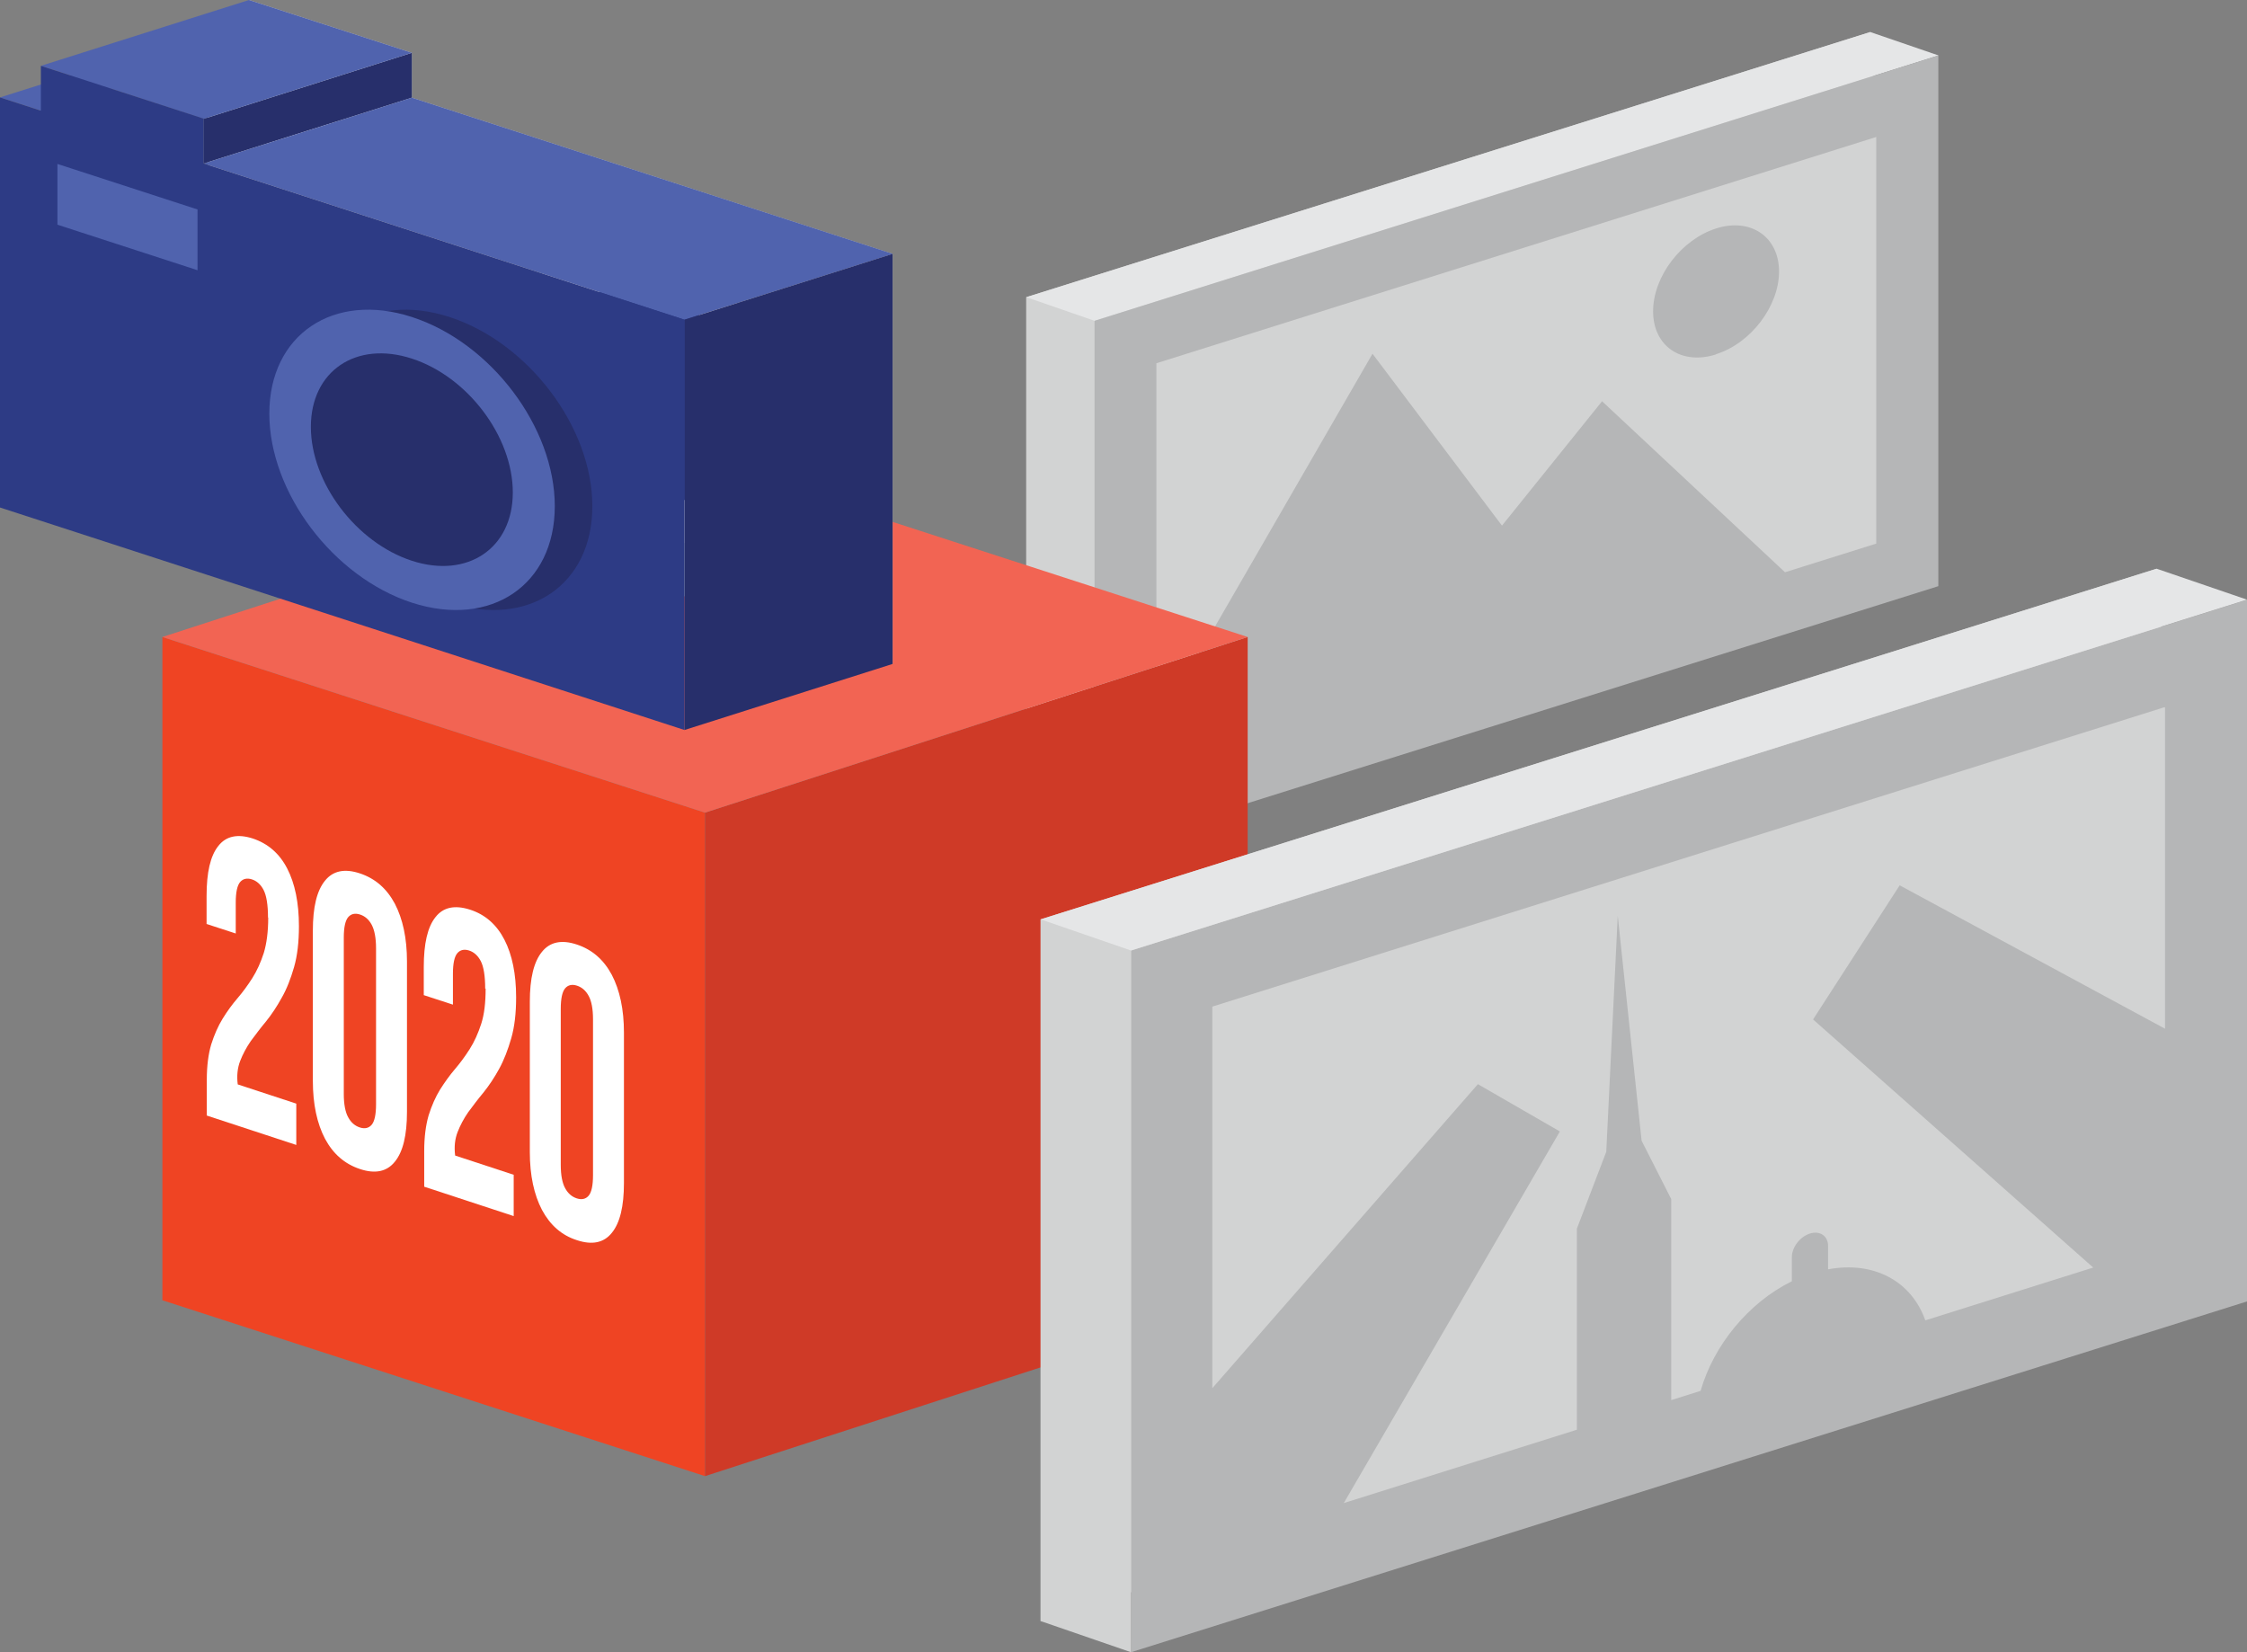 <?xml version="1.0" encoding="UTF-8"?> <svg xmlns="http://www.w3.org/2000/svg" id="Layer_2" data-name="Layer 2" viewBox="0 0 101.7 74.78"><rect x="0" y="0" width="101.7" height="74.78" fill="#808080" stroke="none"/><defs><style> .cls-1 { fill: #e5e6e7; } .cls-2 { fill: #fff; } .cls-3 { fill: #2d3b85; } .cls-4 { fill: #b5b6b7; } .cls-5 { fill: #5063ae; } .cls-6 { fill: #cf3a27; } .cls-7 { fill: #efeeed; } .cls-8 { fill: #272f6b; } .cls-9 { fill: #f26453; } .cls-10 { fill: #d2d3d3; } .cls-11 { fill: #ef4423; } </style></defs><g id="Layer_1-2" data-name="Layer 1"><g><polygon class="cls-10" points="46.45 13.45 46.45 37.47 86.42 24.72 84.65 1.45 46.45 13.45"></polygon><polygon class="cls-10" points="49.54 38.53 46.45 37.47 46.45 13.45 49.54 14.52 49.54 38.53"></polygon><polygon class="cls-1" points="87.74 2.51 84.65 1.45 46.45 13.45 49.54 14.52 87.74 2.51"></polygon><path class="cls-4" d="M84.93,24.6l-4.14,1.3-8.28-7.74-4.53,5.63-5.86-7.78-9.78,16.94v-16.51l32.58-10.24v18.4ZM49.54,14.52v24.01l38.19-12V2.51l-38.19,12.01Z"></path><path class="cls-4" d="M77.67,16.03c1.57-.49,2.85-2.17,2.85-3.74s-1.28-2.45-2.85-1.95c-1.57.5-2.85,2.17-2.85,3.75s1.28,2.45,2.85,1.95"></path><polygon class="cls-11" points="31.91 66.81 7.35 58.85 7.35 28.83 31.91 36.78 31.91 66.81"></polygon><polygon class="cls-6" points="31.91 66.81 56.47 58.85 56.47 28.83 31.91 36.78 31.91 66.81"></polygon><polygon class="cls-9" points="7.35 28.83 31.91 36.78 56.47 28.83 31.91 20.87 7.35 28.83"></polygon><path class="cls-2" d="M12.13,41.53c0-.58-.07-1-.2-1.25-.13-.25-.31-.41-.53-.48-.22-.07-.4-.03-.53.12-.13.15-.2.46-.2.93v1.4l-1.32-.43v-1.27c0-1.06.17-1.81.53-2.26.35-.45.87-.56,1.56-.34.69.23,1.21.68,1.56,1.36.35.68.53,1.55.53,2.61,0,.71-.07,1.33-.22,1.85-.15.52-.33.99-.56,1.39-.22.4-.46.76-.71,1.07-.26.31-.48.61-.69.89-.2.29-.36.59-.48.9-.12.31-.16.67-.11,1.06l2.65.87v1.87l-4.05-1.33v-1.61c0-.64.07-1.17.2-1.61.14-.44.31-.83.52-1.17.21-.34.43-.64.67-.92.24-.28.46-.58.67-.91s.38-.71.52-1.14c.13-.43.2-.96.2-1.6"></path><path class="cls-2" d="M15.56,49.51c0,.47.07.83.2,1.06.13.24.31.39.53.46.22.07.4.03.53-.12.13-.15.2-.46.2-.93v-7.06c0-.47-.07-.83-.2-1.07-.13-.24-.31-.39-.53-.46-.22-.07-.4-.03-.53.12-.13.15-.2.46-.2.93v7.06ZM14.16,42.12c0-1.06.18-1.81.55-2.26.36-.45.89-.56,1.58-.33.69.23,1.21.68,1.58,1.37.36.69.55,1.56.55,2.62v6.8c0,1.06-.18,1.81-.55,2.26-.36.45-.89.56-1.58.33-.69-.23-1.21-.68-1.58-1.37-.36-.69-.55-1.56-.55-2.62v-6.8Z"></path><path class="cls-2" d="M21.96,44.75c0-.58-.07-1-.2-1.25-.13-.25-.31-.41-.53-.48-.22-.07-.4-.03-.53.12-.13.15-.2.46-.2.93v1.4l-1.32-.43v-1.27c0-1.06.17-1.81.53-2.26.35-.45.87-.56,1.56-.34.69.22,1.21.68,1.56,1.36.35.68.53,1.55.53,2.61,0,.71-.07,1.33-.22,1.85-.15.52-.33.99-.55,1.39-.22.4-.46.76-.71,1.07-.26.31-.48.61-.69.89-.2.29-.36.59-.48.9-.12.31-.16.66-.11,1.06l2.65.87v1.87l-4.05-1.33v-1.61c0-.64.07-1.17.2-1.62.14-.44.31-.83.52-1.17.21-.33.43-.64.67-.92.24-.28.46-.58.67-.91.21-.33.38-.71.52-1.14.14-.43.2-.96.2-1.6"></path><path class="cls-2" d="M25.38,52.72c0,.47.07.83.2,1.06.13.24.31.39.53.46.22.07.4.03.53-.12.13-.15.2-.46.2-.93v-7.06c0-.47-.07-.83-.2-1.06-.13-.24-.31-.39-.53-.46-.22-.07-.4-.03-.53.12-.13.15-.2.46-.2.93v7.06ZM23.98,45.34c0-1.06.18-1.81.55-2.26.36-.45.89-.56,1.58-.33.69.23,1.21.68,1.58,1.37.36.69.55,1.56.55,2.62v6.8c0,1.06-.18,1.81-.55,2.26-.36.45-.89.56-1.58.33-.69-.22-1.21-.68-1.58-1.37-.36-.69-.55-1.56-.55-2.62v-6.8Z"></path><polygon class="cls-10" points="18.64 4.42 18.64 2.39 11.27 0 11.27 2.03 9.42 1.43 9.42 19.99 40.4 30.05 40.4 11.49 18.64 4.42"></polygon><path class="cls-7" d="M36.23,19.93c0,3.57-2.89,5.52-6.46,4.37-3.57-1.16-6.46-4.99-6.46-8.56s2.89-5.53,6.46-4.37c3.57,1.16,6.46,4.99,6.46,8.56"></path><path class="cls-3" d="M34.34,19.31c0,2.53-2.05,3.91-4.57,3.09-2.53-.82-4.57-3.53-4.57-6.06s2.05-3.91,4.57-3.09c2.52.82,4.57,3.53,4.57,6.06"></path><polygon class="cls-7" points="18.37 9.25 12.02 7.19 12.02 4.44 18.37 6.5 18.37 9.25"></polygon><polygon class="cls-5" points="0 4.41 9.42 1.43 11.27 2.03 1.85 5.01 0 4.41"></polygon><polygon class="cls-8" points="9.22 5.38 9.22 7.4 18.64 4.42 18.64 2.39 9.22 5.38"></polygon><polygon class="cls-5" points="40.41 11.49 30.98 14.47 9.22 7.4 18.64 4.42 40.41 11.49"></polygon><polygon class="cls-8" points="30.98 33.04 40.4 30.05 40.4 11.49 30.98 14.47 30.98 33.04"></polygon><polygon class="cls-5" points="1.85 2.98 11.27 0 18.64 2.39 9.22 5.38 1.85 2.98"></polygon><polygon class="cls-3" points="9.22 7.4 9.22 5.37 1.85 2.98 1.85 5.01 0 4.41 0 22.97 30.98 33.04 30.98 14.47 9.22 7.4"></polygon><path class="cls-8" d="M26.81,22.91c0,3.57-2.89,5.52-6.46,4.37-3.57-1.16-6.46-4.99-6.46-8.56s2.9-5.53,6.46-4.37c3.57,1.16,6.46,4.99,6.46,8.56"></path><path class="cls-4" d="M24.91,22.29c0,2.53-2.05,3.91-4.57,3.09-2.52-.82-4.57-3.53-4.57-6.06s2.05-3.91,4.57-3.09c2.52.82,4.57,3.53,4.57,6.06"></path><path class="cls-5" d="M25.11,22.91c0,3.57-2.89,5.52-6.46,4.37-3.57-1.16-6.46-4.99-6.46-8.56s2.9-5.53,6.46-4.37c3.57,1.16,6.46,4.99,6.46,8.56"></path><path class="cls-8" d="M23.21,22.29c0,2.53-2.05,3.91-4.57,3.09-2.52-.82-4.57-3.53-4.57-6.06s2.05-3.91,4.57-3.09c2.53.82,4.57,3.53,4.57,6.06"></path><polygon class="cls-5" points="8.94 12.23 2.6 10.17 2.6 7.42 8.94 9.48 8.94 12.23"></polygon><polygon class="cls-10" points="47.1 41.61 47.1 73.37 99.96 56.52 97.61 25.74 47.1 41.61"></polygon><path class="cls-4" d="M97.99,32.02v14.54l-12.01-6.49-3.92,6.07,12.68,11.23-7.6,2.39c-.62-1.76-2.31-2.7-4.4-2.31v-1.06c0-.45-.37-.7-.82-.56-.45.14-.82.62-.82,1.07v1.09c-1.97.97-3.54,2.9-4.13,4.96l-1.33.42v-9.1l-1.34-2.64-1.08-10.18-.52,10.68-1.33,3.48v9.1l-10.55,3.32,9.78-16.82-3.71-2.14-12.02,13.76v-17.27l43.09-13.55ZM51.19,43.02v31.76l50.52-15.88v-31.76l-50.52,15.88Z"></path><polygon class="cls-10" points="51.19 74.78 47.1 73.37 47.1 41.61 51.19 43.02 51.19 74.78"></polygon><polygon class="cls-1" points="101.7 27.14 97.61 25.74 47.1 41.61 51.19 43.02 101.7 27.14"></polygon></g></g></svg> 